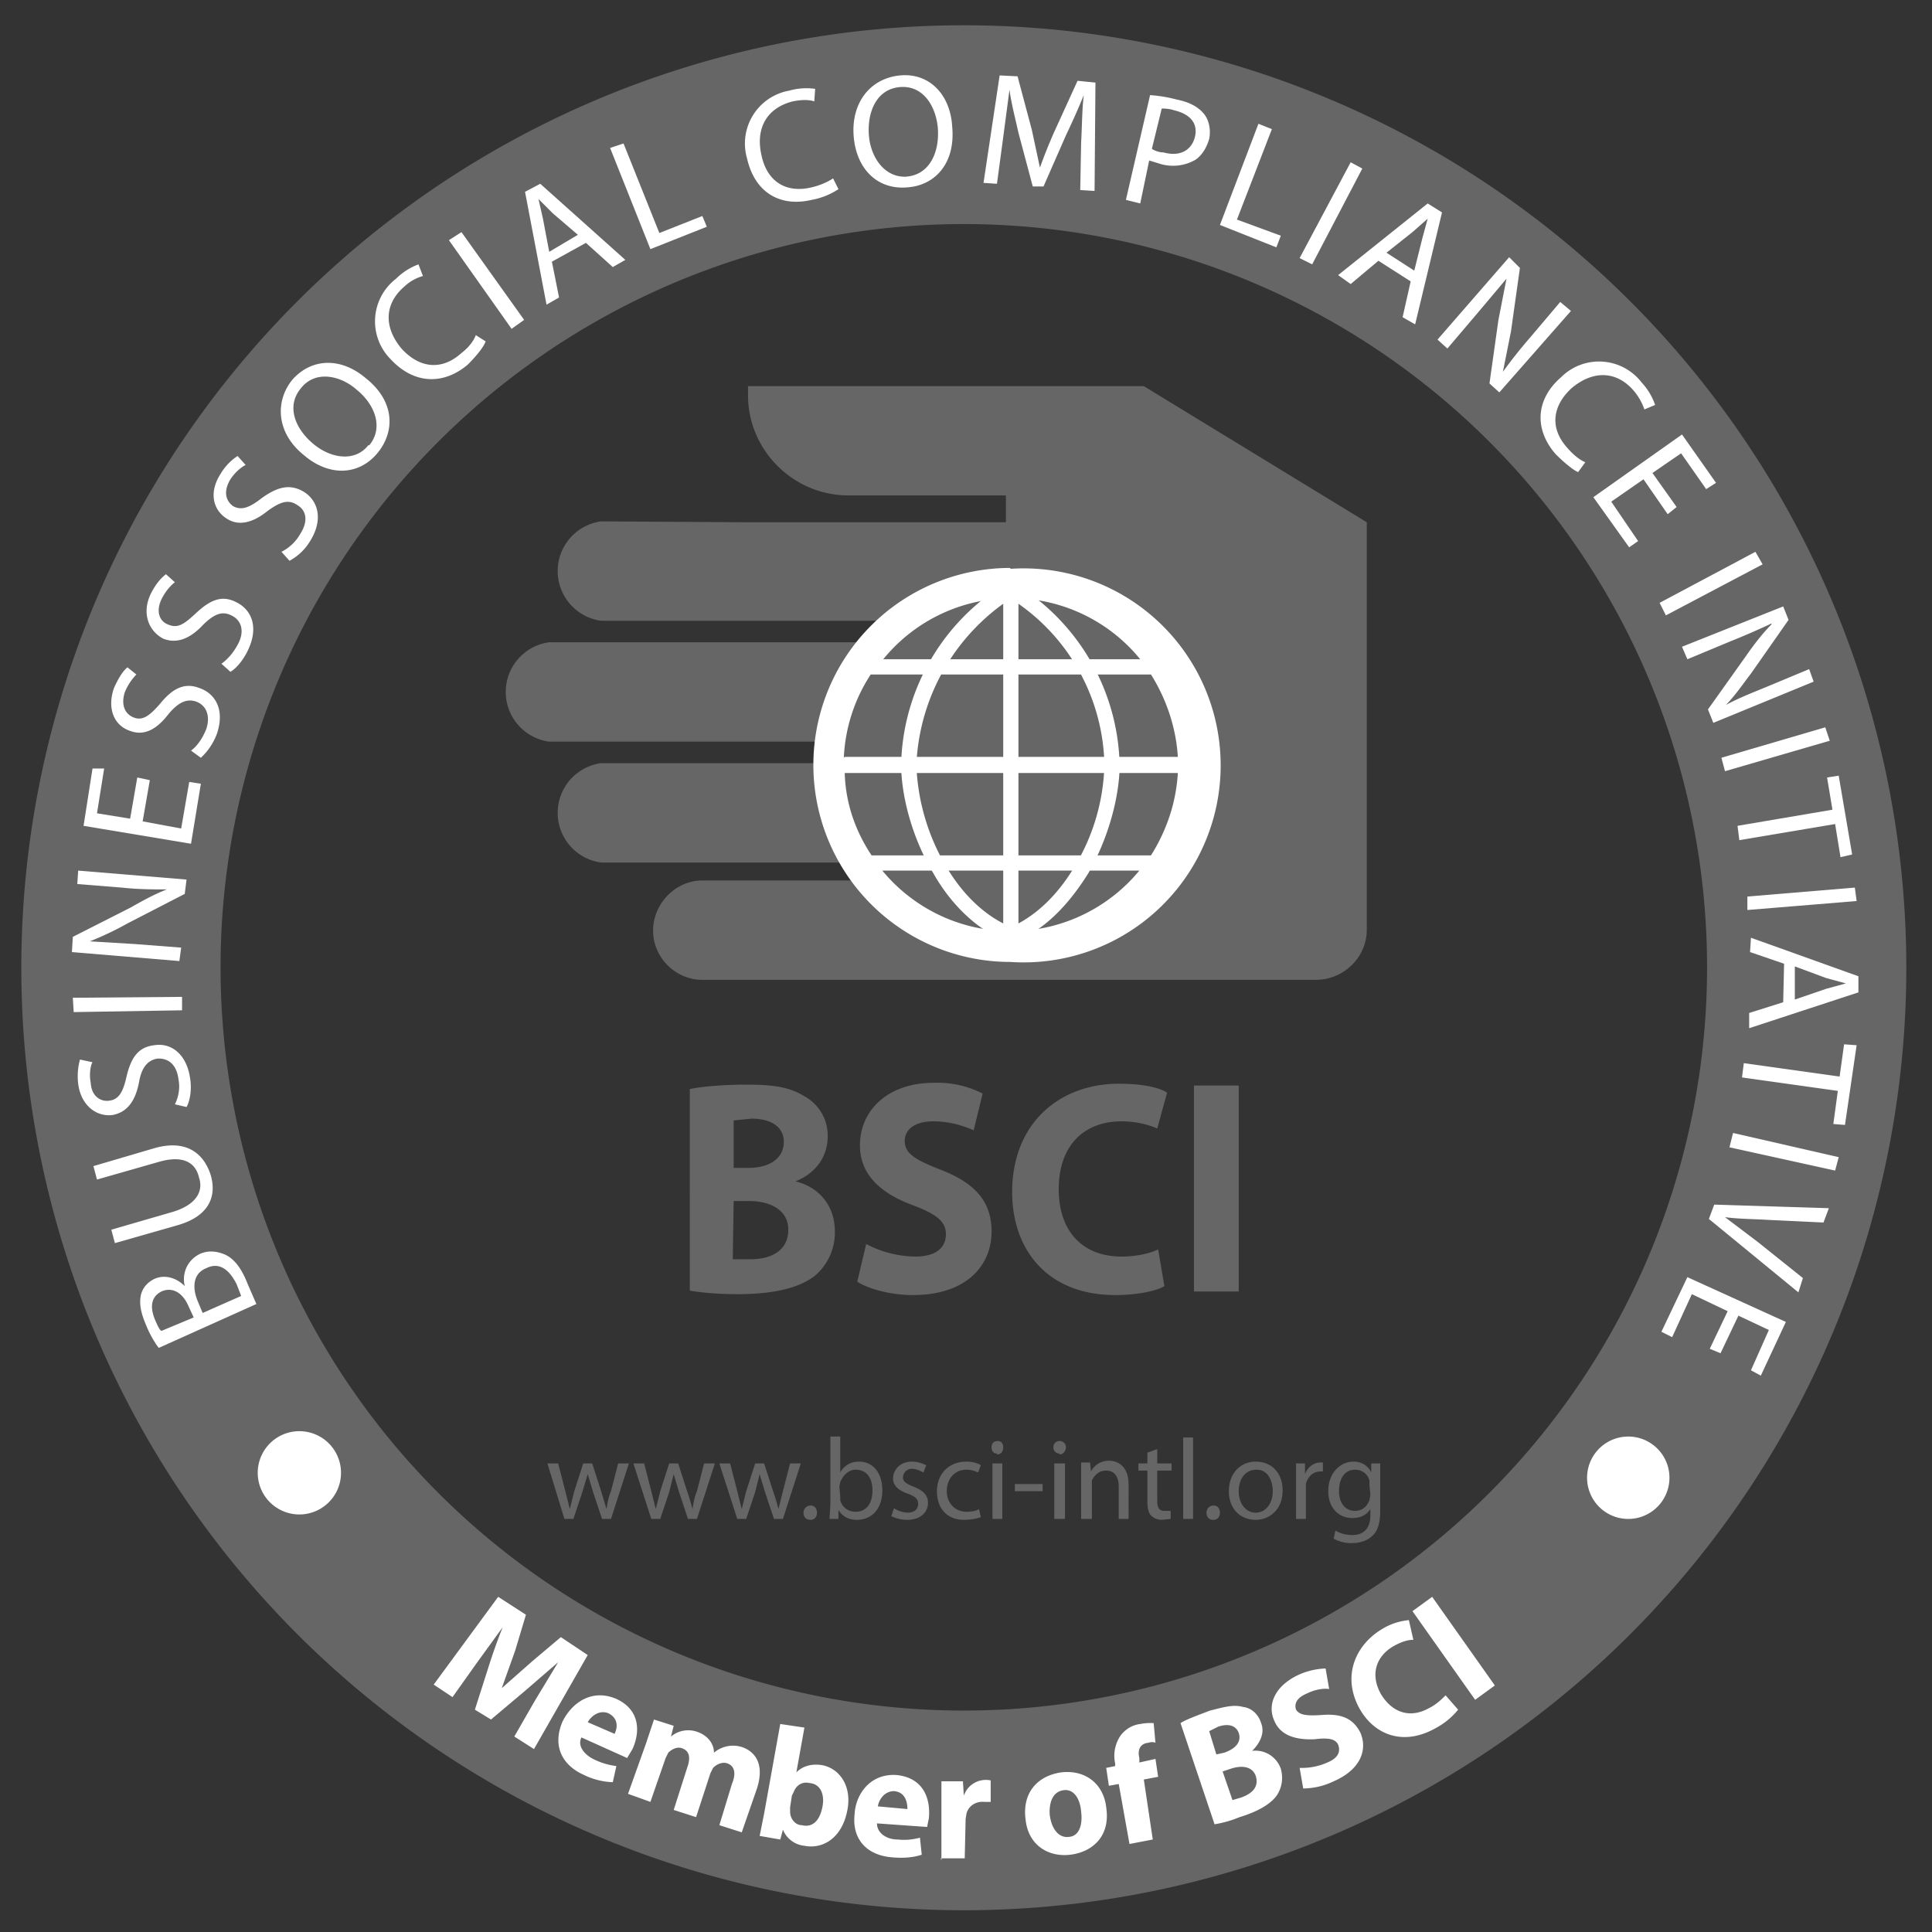 <?xml version="1.0" encoding="UTF-8" standalone="no"?>
<!-- Created with Inkscape (http://www.inkscape.org/) -->
<svg xmlns:inkscape="http://www.inkscape.org/namespaces/inkscape" xmlns:sodipodi="http://sodipodi.sourceforge.net/DTD/sodipodi-0.dtd" xmlns="http://www.w3.org/2000/svg" xmlns:svg="http://www.w3.org/2000/svg" width="200" height="200" viewBox="0 0 200 200" version="1.1" id="svg1" xml:space="preserve" sodipodi:docname="bsci.svg" inkscape:version="1.3.2 (091e20e, 2023-11-25, custom)">
  <rect x="0" y="0" width="200" height="200" fill="#333333" stroke="none"/>
  <defs id="defs1"></defs>
  <g inkscape:label="Ebene 1" inkscape:groupmode="layer" id="layer1">
    <g fill-rule="evenodd" id="g5" transform="matrix(0.927,0,0,0.927,2.161,2.616)" style="display:inline">
      <path fill="#666666" d="m 105.3,0 a 105.25,105.25 0 1 1 0,210.5 105.25,105.25 0 0 1 0,-210.5 z m 0,22.2 a 83,83 0 1 1 0,166 83,83 0 0 1 0,-166 z m 0,0" id="path1"></path>
      <path fill="#ffffff" d="m 26.3,142.8 -1,-2.3 c -0.7,-1.8 -1.6,-2.9 -2.7,-3.3 -0.8,-0.3 -1.7,-0.4 -2.6,0 -1.6,0.8 -2,2.4 -1.7,3.6 -1,-1 -2.3,-1.3 -3.4,-0.8 -0.8,0.4 -1.3,1 -1.5,1.8 -0.2,1 0,2 0.6,3.4 0.4,1 1,2 1.4,2.5 z m -10.6,3 c -0.2,-0.1 -0.4,-0.5 -0.7,-1.2 -0.6,-1.4 -0.5,-2.6 0.7,-3.2 1.1,-0.5 2.3,0 3,1.6 l 0.6,1.3 z m 4.6,-2 -0.5,-1.2 c -0.7,-1.6 -0.6,-3.2 0.9,-3.8 1.6,-0.8 2.7,0.4 3.4,1.8 l 0.5,1.3 z m -9.8,-7.8 7,-2 c 3.5,-1 4.4,-3.2 3.7,-5.6 -0.8,-2.5 -2.8,-4 -6.3,-3 l -6.8,2 0.4,1.5 7,-2 c 2.5,-0.7 4,0 4.4,1.8 0.5,1.5 -0.3,3 -2.9,3.8 l -6.9,2 z m 8,-15.2 c 0.4,-0.7 0.6,-2 0.4,-3.2 -0.4,-2.8 -2.2,-4 -4,-3.7 -1.8,0.2 -2.6,1.4 -3.1,3.5 -0.4,1.8 -0.9,2.6 -2,2.7 -0.8,0.1 -1.9,-0.4 -2,-2 -0.2,-1 0,-2 0.2,-2.3 l -1.4,-0.3 a 7,7 0 0 0 -0.2,2.7 c 0.3,2.4 2,3.7 3.8,3.5 1.7,-0.3 2.6,-1.6 3,-3.7 0.3,-1.7 1,-2.4 2,-2.6 1.3,-0.1 2.2,0.7 2.4,2.3 0.2,1 0,2 -0.4,2.8 z M 5.9,110.2 18,110 v -1.5 l -12.2,0.1 z m 12,-7.2 -5.2,-0.4 -5,-0.3 a 35,35 0 0 0 4.2,-2 l 6.4,-3.3 0.2,-1.6 -12.1,-1 -0.1,1.5 5,0.4 c 1.9,0.2 3.4,0.2 5,0.2 -1.3,0.5 -2.6,1.2 -4,2 l -6.5,3.3 -0.1,1.7 12,1 z M 13,84 12.2,88.6 8.5,88 9.3,83 H 8 l -1,6.4 12,2 1.1,-6.7 -1.3,-0.2 -0.9,5.2 -4.3,-0.8 0.8,-4.6 z m 7.1,-2.2 a 7,7 0 0 0 1.8,-2.7 c 0.9,-2.7 -0.2,-4.5 -2,-5.1 -1.6,-0.6 -2.9,0 -4.3,1.7 -1.2,1.4 -2,2 -3,1.6 -0.8,-0.3 -1.5,-1.2 -1,-2.8 0.4,-1 1,-1.7 1.3,-2 l -1,-0.8 c -0.5,0.4 -1,1.2 -1.5,2.3 -0.8,2.3 0,4.2 1.8,4.8 1.6,0.6 3,-0.2 4.3,-1.9 1.1,-1.3 2,-1.7 3,-1.4 1.2,0.4 1.7,1.6 1.2,3.1 -0.4,1 -1,1.9 -1.7,2.4 z m 3.3,-9.6 c 0.7,-0.4 1.5,-1.4 2,-2.5 1.2,-2.6 0.3,-4.5 -1.4,-5.3 -1.6,-0.8 -2.9,-0.2 -4.5,1.3 -1.3,1.2 -2,1.7 -3.1,1.2 -0.8,-0.3 -1.4,-1.3 -0.7,-2.8 0.5,-1 1.1,-1.6 1.5,-1.9 l -1,-0.9 c -0.5,0.4 -1.1,1 -1.7,2.2 -1,2.1 -0.3,4.1 1.4,5 1.5,0.6 3,0 4.4,-1.5 1.3,-1.3 2.2,-1.6 3.2,-1.1 1.1,0.5 1.5,1.7 0.8,3.1 -0.5,1 -1.2,1.8 -1.9,2.3 z M 30,59.8 a 6,6 0 0 0 2.3,-2.2 c 1.5,-2.4 0.9,-4.5 -0.7,-5.5 -1.5,-0.9 -2.9,-0.6 -4.7,0.7 -1.4,1.1 -2.3,1.4 -3.2,0.9 -0.7,-0.5 -1.2,-1.5 -0.3,-3 0.6,-0.9 1.3,-1.4 1.7,-1.6 l -0.9,-1 a 6,6 0 0 0 -1.9,2 c -1.3,2 -0.9,4 0.7,5 1.4,0.9 3,0.4 4.6,-0.9 1.4,-1 2.3,-1.3 3.3,-0.6 1,0.6 1.2,1.8 0.3,3.2 a 5,5 0 0 1 -2.1,2 z m 9.8,-12 c 2,-2.4 2,-5.8 -1.3,-8.4 -2.7,-2.3 -6,-2.3 -8.2,0.2 -2,2.5 -1.7,6 1.3,8.4 2.8,2.4 6.1,2.3 8.2,-0.2 z m -1,-0.9 c -1.5,1.9 -4.2,1.5 -6.2,-0.2 -2,-1.7 -3,-4.2 -1.3,-6.2 1.6,-2 4.4,-1.4 6.2,0.2 2.1,1.7 3,4.3 1.4,6.2 z m 12,-12.3 c -0.2,0.6 -0.8,1.4 -1.6,2 -2.2,2 -4.7,1.7 -6.7,-0.5 -2,-2.4 -1.9,-5 0.3,-6.9 A 5,5 0 0 1 44.9,28 l -0.5,-1.3 a 7,7 0 0 0 -2.5,1.6 6,6 0 0 0 -0.6,9 c 2.7,2.9 6,2.8 8.6,0.6 1,-1 1.8,-2 2,-2.6 z m -3,-10.6 7,9.9 1.4,-1 -7,-9.8 z m 15.3,0.3 3,2.7 1.4,-0.8 -9.5,-8.5 -1.7,0.9 2.4,12.6 1.4,-0.8 -0.8,-4 z m -4.1,1 -0.7,-3.7 -0.5,-2.2 1.6,1.6 2.8,2.4 z m 11.3,-0.3 6.3,-2.5 -0.5,-1.2 -4.8,1.9 -4,-10 -1.5,0.5 z m 20.4,-7.9 c -0.6,0.4 -1.5,0.8 -2.4,1 -2.9,0.7 -5,-0.7 -5.6,-3.6 -0.7,-3.1 0.7,-5.3 3.5,-6 1,-0.2 1.8,-0.2 2.4,0 l 0.1,-1.4 a 7,7 0 0 0 -2.9,0.2 6,6 0 0 0 -4.7,7.6 c 0.9,3.9 3.8,5.4 7.2,4.6 a 8,8 0 0 0 3,-1.2 z m 8.3,1 c 3,-0.2 5.4,-2.6 5,-6.8 -0.2,-3.5 -2.5,-6 -5.8,-5.7 -3.3,0.3 -5.5,3 -5.2,6.8 0.3,3.7 2.7,6 6,5.7 z m 0,-1.2 c -2.5,0.2 -4.1,-2.1 -4.3,-4.6 -0.2,-2.7 0.9,-5.2 3.5,-5.4 2.6,-0.2 4,2.2 4.2,4.6 0.2,2.8 -1,5.2 -3.5,5.4 z m 19.3,1.5 1.6,0.1 0.1,-12.1 -2,-0.2 -2.6,5.7 a 56,56 0 0 0 -1.6,4 l -0.9,-4.2 -1.6,-6 -2,-0.1 -1.8,12 1.5,0.1 0.7,-5.2 0.7,-5.3 c 0.2,1.5 0.6,3 1,4.8 l 1.6,6 h 1.2 l 2.5,-5.7 a 89,89 0 0 0 2,-4.5 c -0.2,1.5 -0.2,3.6 -0.3,5.3 z m 5.1,1.1 1.6,0.4 1,-4.8 1.3,0.4 a 5,5 0 0 0 3.9,-0.5 c 0.7,-0.5 1.2,-1.3 1.5,-2.3 0.2,-1 0,-2 -0.5,-2.7 -0.6,-0.8 -1.6,-1.4 -3.1,-1.7 a 16,16 0 0 0 -3,-0.5 z m 4,-10.2 c 0.3,0 0.8,0 1.4,0.2 1.7,0.4 2.7,1.4 2.3,3 -0.4,1.5 -1.7,2.2 -3.5,1.7 -0.5,0 -1,-0.2 -1.3,-0.4 z m 6.5,13 6.3,2.5 0.5,-1.3 -4.9,-1.8 3.9,-10.1 -1.5,-0.6 z m 14.6,-7 -5.7,10.7 1.4,0.7 5.6,-10.7 z m 6.7,13.3 -0.9,4 1.4,0.8 3,-12.5 -1.6,-1 -10,8 1.4,1 3.1,-2.6 z m -2.7,-3.2 2.9,-2.3 1.7,-1.5 -0.6,2.2 -0.9,3.6 z m 6.8,10.7 3.4,-4 3.2,-3.8 -0.9,4.6 -1,7.1 1.1,1 8,-9.1 -1.2,-1 -3.3,3.9 a 54,54 0 0 0 -3.1,3.9 l 0.9,-4.5 1,-7.1 -1.2,-1.2 -8,9.2 z m 15.4,12.7 c -0.7,-0.3 -1.4,-0.9 -2,-1.6 -2,-2.2 -1.7,-4.7 0.5,-6.7 2.4,-2 5,-1.9 6.9,0.3 0.6,0.7 1,1.5 1.2,2.1 l 1.2,-0.5 a 7,7 0 0 0 -1.5,-2.5 6,6 0 0 0 -9,-0.6 c -3,2.6 -2.9,6 -0.6,8.6 1,1 2,1.8 2.5,2 z m 10.2,5 -2.7,-3.8 3.2,-2.2 2.8,4 1.1,-0.7 -3.8,-5.4 -9.9,7 4,5.6 1,-0.7 -3,-4.4 3.6,-2.5 2.7,3.9 z m 8.8,5 -10.7,5.7 0.7,1.4 10.8,-5.7 z m -7.6,12 4.8,-2 a 84,84 0 0 0 4.6,-2 v 0.1 c -1,1 -2,2.3 -2.9,3.6 l -4.2,5.9 0.6,1.5 11.2,-4.6 -0.5,-1.4 -4.8,2 c -1.7,0.7 -3,1.2 -4.5,2 1,-1 1.8,-2.2 2.8,-3.5 l 4.2,-6 -0.6,-1.5 -11.3,4.5 z m 15.4,7.6 -11.6,3.4 0.4,1.5 11.7,-3.4 z m -9.8,11 0.2,1.6 10.7,-1.8 0.6,3.7 1.3,-0.3 -1.5,-8.8 -1.3,0.2 0.6,3.6 z m 13.1,6.9 -12,1 v 1.5 l 12.2,-1 z m -8,12.8 -3.8,1.2 v 1.7 l 12.2,-4 v -1.8 l -12,-4.3 -0.1,1.6 3.8,1.3 z m 1.3,-4 3.5,1.3 2.2,0.6 -2.2,0.6 -3.5,1.2 z m -5.7,10.8 -0.2,1.6 10.7,1.5 -0.5,3.7 1.3,0.1 1.3,-8.9 -1.4,-0.1 -0.5,3.6 z m 10.6,10.5 -11.8,-2.7 -0.4,1.6 11.8,2.6 z m -14.5,6.9 10,8.2 0.5,-1.6 -5,-4 -3.7,-2.8 c 1.4,0.2 3,0.2 4.7,0.3 l 6.3,0.3 0.6,-1.6 -12.8,-0.4 z m 1.3,15 2,-4.2 3.4,1.6 -2,4.5 1.1,0.6 2.8,-6 -11,-5 -2.9,6.1 1.2,0.6 2.2,-4.8 4,1.9 -2,4.2 z m -134.7,42.8 2.2,1.4 6,-10.5 -3,-2 -3.2,2.7 -3.4,3 1.5,-4.2 1.2,-4 -3.1,-2 -7.2,9.8 2.1,1.4 2.7,-3.8 2.9,-4 a 65,65 0 0 0 -1.6,4.5 l -1.5,4.7 1.8,1.1 3.8,-3.2 3.7,-3.2 -2.6,4.3 z m 12.6,2.4 0.6,-1 c 0.9,-2 0.8,-4.4 -1.8,-5.6 -2.8,-1.2 -5,0.5 -6,2.5 -1.1,2.5 -0.3,4.8 2.4,6 a 8,8 0 0 0 3.2,0.8 l 0.4,-1.8 a 8,8 0 0 1 -2.4,-0.7 c -1.1,-0.5 -2,-1.5 -1.5,-2.5 z m -4.4,-4 c 0.4,-0.7 1.3,-1.4 2.3,-1 1.2,0.6 1,1.7 0.7,2.3 z m 4.5,8 2.5,0.9 1.7,-4.9 0.3,-0.6 c 0.3,-0.3 0.9,-0.7 1.5,-0.5 0.9,0.3 1,1.1 0.6,2.2 l -1.5,4.7 2.5,0.8 1.6,-4.9 0.3,-0.6 c 0.4,-0.4 1,-0.7 1.6,-0.5 0.8,0.3 1,1.1 0.5,2.3 l -1.4,4.6 2.5,0.8 1.7,-4.9 c 0.8,-2.5 0,-4 -1.6,-4.6 a 3.3,3.3 0 0 0 -3.2,0.6 c 0,-1 -0.7,-1.9 -1.8,-2.3 a 3,3 0 0 0 -3,0.5 l 0.3,-1.2 -2.2,-0.7 -0.9,2.7 z m 15.2,2.2 -0.5,2.5 2.3,0.4 0.3,-1.1 a 2.9,2.9 0 0 0 2.4,1.8 c 2,0.4 4.2,-0.8 4.8,-4 0.5,-2.6 -0.8,-4.6 -2.8,-5 -1.2,-0.2 -2.2,0.1 -2.9,0.8 l 0.9,-5 -2.7,-0.4 z m 3.1,-2 0.2,-0.4 c 0.3,-0.8 1,-1.2 1.8,-1 1.2,0.1 1.7,1.3 1.4,2.7 -0.3,1.5 -1.1,2.3 -2.3,2 -0.7,0 -1.3,-0.7 -1.3,-1.5 V 199 Z m 15.1,3.5 0.2,-1 c 0.2,-2.3 -0.7,-4.5 -3.6,-4.8 -3,-0.2 -4.6,2.2 -4.7,4.4 -0.3,2.7 1.3,4.6 4.3,4.8 1.2,0.1 2.3,0 3.2,-0.3 l -0.2,-1.9 c -0.8,0.2 -1.5,0.3 -2.5,0.2 -1.2,0 -2.3,-0.7 -2.3,-1.8 z m -5.5,-2.3 c 0.1,-0.7 0.7,-1.7 1.8,-1.7 1.3,0.1 1.5,1.3 1.5,2 z m 7,5.8 h 2.7 l 0.1,-4.4 0.1,-0.6 c 0.2,-0.8 1,-1.4 2,-1.3 h 0.7 V 196 a 2.6,2.6 0 0 0 -3,1.7 l -0.1,-1.6 h -2.4 v 8.8 z m 13.5,-9.6 c -2.8,0.4 -4.4,2.4 -4,5.3 0.3,2.8 2.5,4.2 5,3.9 2.4,-0.3 4.5,-2 4,-5.3 -0.3,-2.6 -2.3,-4.2 -5,-3.9 z m 0.2,2 c 1.2,-0.2 1.9,1 2,2.4 0.2,1.6 -0.3,2.7 -1.3,2.8 -1.2,0.2 -2,-0.9 -2.2,-2.4 -0.1,-1.2 0.2,-2.6 1.5,-2.8 z m 10,5.5 -1,-6.7 1.6,-0.3 -0.3,-2 -1.8,0.4 v -0.5 c -0.2,-0.8 0,-1.6 1,-1.7 0.3,-0.1 0.6,-0.1 0.8,0 l -0.2,-2.2 a 6,6 0 0 0 -1.5,0.1 c -0.8,0.1 -1.6,0.5 -2.2,1.3 a 4,4 0 0 0 -0.6,3.1 v 0.3 l -1,0.2 0.3,2 1.1,-0.2 1.2,6.7 z m 6.9,-1.7 c 0.6,-0.1 1.6,-0.3 2.8,-0.8 2.3,-0.7 3.6,-1.6 4.2,-2.5 0.5,-0.8 0.7,-1.8 0.4,-2.9 a 3,3 0 0 0 -3.2,-2 c 1,-1 1.4,-2.1 1,-3.1 -0.3,-1 -1.1,-1.7 -2,-1.8 -1.1,-0.3 -2.1,0 -3.7,0.4 -1.3,0.5 -2.7,1 -3.3,1.4 z m -0.6,-10.4 1,-0.5 c 1.2,-0.4 2,-0.1 2.3,0.7 0.3,0.9 -0.2,1.7 -1.6,2.2 l -0.9,0.2 z m 1.5,4.5 0.9,-0.3 c 1.2,-0.4 2.4,-0.3 2.8,0.8 0.4,1.3 -0.5,2 -1.6,2.4 l -1,0.3 z m 9,1.9 a 8,8 0 0 0 3.4,-0.8 c 3,-1.3 3.8,-3.5 3,-5.4 -0.8,-1.6 -2.1,-2.2 -4.4,-2 -1.7,0.1 -2.4,0 -2.8,-0.6 -0.2,-0.6 0,-1.3 1.2,-1.8 1,-0.5 2,-0.6 2.5,-0.5 l -0.4,-2.3 a 8,8 0 0 0 -3,0.7 c -2.6,1.2 -3.6,3.3 -2.7,5.2 0.7,1.6 2.4,2.1 4.5,2 1.6,-0.2 2.3,0 2.6,0.6 0.3,0.8 0,1.5 -1.2,2 a 7,7 0 0 1 -3.1,0.6 z m 15.9,-10.4 c -0.4,0.4 -1,1 -1.8,1.4 -2.1,1.2 -4.1,0.6 -5.4,-1.5 -1.3,-2.3 -0.5,-4.3 1.4,-5.4 0.9,-0.5 1.6,-0.7 2.2,-0.7 l -0.5,-2.2 a 7,7 0 0 0 -3,1 c -3,1.8 -4.5,5.3 -2.5,8.9 1.7,3 5,4.2 8.6,2.1 a 8.1,8.1 0 0 0 2.4,-2 z m -3.7,-9.4 7,9.9 2.2,-1.6 -7,-9.9 z m 0,0" id="path2"></path>
      <path fill="#666666" d="m 58.8,160.6 1.9,6.2 h 1 l 1,-3 0.6,-2 0.6,2 1,3 h 1 l 2,-6.2 h -1.2 l -0.8,3.1 c -0.3,0.7 -0.4,1.4 -0.5,2 l -0.6,-2 -1,-3.1 h -1 l -1,3.1 -0.5,2 -0.5,-2 -0.8,-3.1 z m 9.6,0 2,6.2 h 1 l 1,-3 0.5,-2 0.6,2 1,3 h 1 l 2,-6.2 h -1.2 l -0.8,3.1 c -0.3,0.7 -0.4,1.4 -0.5,2 a 26,26 0 0 0 -0.6,-2 l -1,-3.1 h -1 l -1,3.1 -0.5,2 -0.5,-2 -0.8,-3.1 z m 9.6,0 2,6.2 h 1 l 1,-3 0.5,-2 0.6,2 1,3 h 1 l 2,-6.2 h -1.2 l -0.8,3.1 -0.5,2 a 23,23 0 0 0 -0.6,-2 l -1,-3.1 h -1 l -1,3.1 -0.5,2 -0.5,-2 -0.8,-3.1 z m 10.2,6.3 c 0.4,0 0.7,-0.3 0.7,-0.8 0,-0.5 -0.3,-0.8 -0.7,-0.8 -0.5,0 -0.8,0.4 -0.8,0.8 0,0.5 0.3,0.8 0.8,0.8 z m 2.2,-1.7 -0.1,1.6 h 1 v -1 c 0.5,0.8 1.2,1.1 2.1,1.1 1.4,0 2.8,-1 2.8,-3.3 0,-1.9 -1,-3.2 -2.6,-3.2 -1,0 -1.7,0.5 -2.1,1.2 v -4 h -1.1 z m 1,-2 0.1,-0.5 c 0.3,-0.8 1,-1.4 1.7,-1.4 1.3,0 1.9,1 1.9,2.3 0,1.5 -0.7,2.4 -1.9,2.4 -0.8,0 -1.5,-0.5 -1.7,-1.3 v -0.4 z m 5.8,3.3 c 0.5,0.2 1,0.4 1.8,0.4 1.4,0 2.3,-0.8 2.3,-1.9 0,-0.9 -0.6,-1.4 -1.6,-1.8 -0.8,-0.3 -1.2,-0.6 -1.2,-1 0,-0.5 0.4,-1 1,-1 0.6,0 1,0.3 1.3,0.4 l 0.3,-0.8 c -0.4,-0.2 -1,-0.4 -1.6,-0.4 -1.3,0 -2.1,0.9 -2.1,1.9 0,0.7 0.5,1.3 1.7,1.7 0.8,0.3 1.1,0.6 1.1,1.1 0,0.6 -0.4,1 -1.2,1 a 3,3 0 0 1 -1.5,-0.5 z m 9.8,-0.8 c -0.3,0.2 -0.8,0.3 -1.4,0.3 -1.2,0 -2.2,-0.9 -2.2,-2.3 0,-1.3 0.8,-2.4 2.2,-2.4 0.6,0 1,0.2 1.3,0.3 l 0.3,-0.8 c -0.3,-0.2 -0.9,-0.4 -1.6,-0.4 -2,0 -3.3,1.4 -3.3,3.3 0,2 1.2,3.2 3,3.2 1,0 1.6,-0.2 1.9,-0.3 z m 2.6,-5.1 h -1.1 v 6.2 h 1.1 z m -0.6,-1 c 0.5,0 0.7,-0.4 0.7,-0.8 0,-0.4 -0.2,-0.7 -0.6,-0.7 -0.5,0 -0.7,0.3 -0.7,0.7 0,0.4 0.2,0.7 0.6,0.7 z m 2,4.1 h 3.1 v -0.8 H 111 Z m 5.6,-3.1 h -1.2 v 6.2 h 1.2 z m -0.6,-1 c 0.4,0 0.7,-0.4 0.7,-0.8 0,-0.4 -0.3,-0.7 -0.7,-0.7 -0.4,0 -0.7,0.3 -0.7,0.7 0,0.4 0.3,0.7 0.7,0.7 z m 2.4,7.2 h 1.2 v -4.3 c 0.3,-0.6 0.8,-1.1 1.6,-1.1 1,0 1.4,0.8 1.4,1.8 v 3.6 h 1.1 V 163 c 0,-2.2 -1.3,-2.7 -2.2,-2.7 -1,0 -1.7,0.6 -2,1.2 l -0.1,-1 h -1 v 1.7 z m 7.4,-7.4 v 1.2 h -1 v 0.8 h 1 v 3.4 c 0,0.7 0.1,1.3 0.4,1.6 0.3,0.3 0.7,0.5 1.2,0.5 l 1,-0.1 v -0.9 h -0.7 c -0.6,0 -0.8,-0.4 -0.8,-1.1 v -3.4 h 1.6 v -0.8 h -1.6 V 159 Z m 4,7.4 h 1.1 v -9.1 h -1.1 z m 3.4,0.1 c 0.4,0 0.7,-0.3 0.7,-0.8 0,-0.5 -0.3,-0.8 -0.7,-0.8 -0.5,0 -0.8,0.4 -0.8,0.8 0,0.5 0.3,0.8 0.7,0.8 z m 4.7,0 c 1.4,0 3,-1 3,-3.3 0,-1.9 -1.2,-3.2 -3,-3.2 -1.7,0 -3,1.3 -3,3.3 0,2 1.3,3.2 3,3.2 z m 0,-0.8 c -1.1,0 -1.9,-1 -1.9,-2.4 0,-1.2 0.6,-2.4 2,-2.4 1.3,0 1.8,1.3 1.8,2.4 0,1.4 -0.8,2.4 -1.9,2.4 z m 4.5,0.7 h 1.1 v -3.9 c 0.2,-0.8 0.8,-1.4 1.6,-1.4 h 0.3 v -1 h -0.3 c -0.7,0 -1.4,0.5 -1.7,1.3 v -1.2 h -1 v 2 z m 9.4,-4.5 v -1.7 h -1 v 1 c -0.3,-0.6 -0.9,-1.2 -2,-1.2 -1.4,0 -2.8,1.2 -2.8,3.3 0,1.8 1.1,3 2.7,3 1,0 1.6,-0.4 2,-1 v 0.7 c 0,1.6 -0.9,2.2 -2,2.2 -0.8,0 -1.4,-0.2 -1.9,-0.5 l -0.2,0.9 a 4,4 0 0 0 2,0.5 c 0.8,0 1.7,-0.2 2.3,-0.8 0.6,-0.5 0.9,-1.4 0.9,-2.8 z m -1.1,1.8 -0.1,0.6 c -0.3,0.8 -0.9,1.2 -1.6,1.2 -1.2,0 -1.8,-1 -1.8,-2.2 0,-1.5 0.7,-2.4 1.8,-2.4 0.8,0 1.4,0.5 1.6,1.2 v 0.5 z m -76,-22.8 c 1.1,0.2 3,0.4 5.3,0.4 4.4,0 7,-0.8 8.6,-2 a 6.3,6.3 0 0 0 2.3,-5 c 0,-3 -1.9,-5 -4.4,-5.6 2.5,-1 3.6,-3 3.6,-5 a 5,5 0 0 0 -2.6,-4.5 c -1.6,-1 -3.4,-1.3 -6.4,-1.3 -2.5,0 -5.1,0.2 -6.4,0.5 z m 4.9,-19 2,-0.2 c 2.3,0 3.6,1 3.6,2.6 0,1.7 -1.4,2.9 -4,2.9 h -1.6 z m 0,9 h 1.7 c 2.4,0 4.4,1 4.4,3.2 0,2.4 -2,3.3 -4.2,3.3 h -2 z m 13.8,9 c 1.2,0.8 3.7,1.5 6.2,1.5 6,0 8.8,-3.3 8.8,-7.1 0,-3.3 -1.8,-5.4 -5.7,-6.9 -2.8,-1.1 -4,-1.8 -4,-3.2 0,-1.2 1,-2.2 3.2,-2.2 2,0 3.6,0.6 4.5,1 l 1,-4.1 a 11,11 0 0 0 -5.5,-1.2 c -5,0 -8.2,3 -8.2,7 0,3.3 2.4,5.4 6,6.7 2.6,1 3.6,1.8 3.6,3.2 0,1.5 -1.1,2.5 -3.4,2.5 a 12,12 0 0 1 -5.5,-1.4 z m 33.6,-3.6 c -1,0.5 -2.6,0.8 -4.1,0.8 -4.4,0 -7,-2.9 -7,-7.5 0,-5.1 3,-7.6 7,-7.6 1.7,0 3.1,0.4 4,0.8 l 1.1,-4 c -0.9,-0.6 -2.8,-1 -5.4,-1 -6.5,0 -11.9,4.3 -11.9,12.1 0,6.5 4,11.5 11.5,11.5 2.6,0 4.7,-0.5 5.5,-1 z m 4,4.7 h 5 v -23 h -5 z M 81,55.5 h 29 v -3 H 92.4 c -6.1,0 -11.2,-5 -11.2,-11.2 v -1 h 44.2 l 24.9,15.2 V 101 c 0,3.1 -2.6,5.6 -5.7,5.6 H 76.1 c -3,0 -5.5,-2.5 -5.5,-5.5 0,-3 2.5,-5.6 5.5,-5.6 h 17.5 v -2 H 64.8 a 5.6,5.6 0 0 1 0,-11.1 H 90.4 V 80 H 59 a 5.6,5.6 0 0 1 0,-11.1 h 35.2 l 3.6,-2.4 h -33 a 5.6,5.6 0 0 1 0,-11.1 z m 0,0" id="path3"></path>
      <path fill="#ffffff" d="m 110.5,60.7 a 22,22 0 1 1 0,43.9 22,22 0 0 1 0,-44 z M 125,94.4 H 96.2 a 18.6,18.6 0 0 0 28.7,0 z M 95,92.7 h 31.2 c 1.7,-2.7 2.8,-5.8 3,-9.2 H 92 c 0.1,3.4 1.2,6.5 3,9.2 z m -3,-11 h 37.2 c -0.2,-3.3 -1.3,-6.5 -3,-9.2 H 94.9 a 18.5,18.5 0 0 0 -3,9.3 z M 96.3,70.8 H 125 a 18.5,18.5 0 0 0 -28.7,0 z m 0,0" id="path4"></path>
      <path fill="#ffffff" d="m 109.7,64.6 a 23.4,23.4 0 0 0 -9.7,18 24,24 0 0 0 3.3,11.3 c 1.6,2.7 3.7,5 6.4,6.4 z m 1.7,-2 a 24.3,24.3 0 0 1 11.3,20 c 0,3.4 -1.2,8.1 -3.5,12.1 -2,3.2 -4.5,6 -7.8,7.5 v 1 h -1.7 v -1 c -3.3,-1.5 -6,-4.3 -7.8,-7.5 -2.4,-4 -3.6,-8.7 -3.6,-12.2 a 24.3,24.3 0 0 1 11.4,-20 v -1.1 h 1.7 z m 0,37.7 c 2.6,-1.4 4.7,-3.7 6.3,-6.4 A 23,23 0 0 0 121,82.5 22.5,22.5 0 0 0 111.4,64.6 Z M 31.1,157 a 4.65,4.65 0 1 1 0,9.3 4.65,4.65 0 0 1 0,-9.3 z m 148.4,0.6 a 4.6,4.6 0 1 1 0,9.2 4.6,4.6 0 0 1 0,-9.2 z m 0,0" id="path5"></path>
    </g>
  </g>
</svg>
